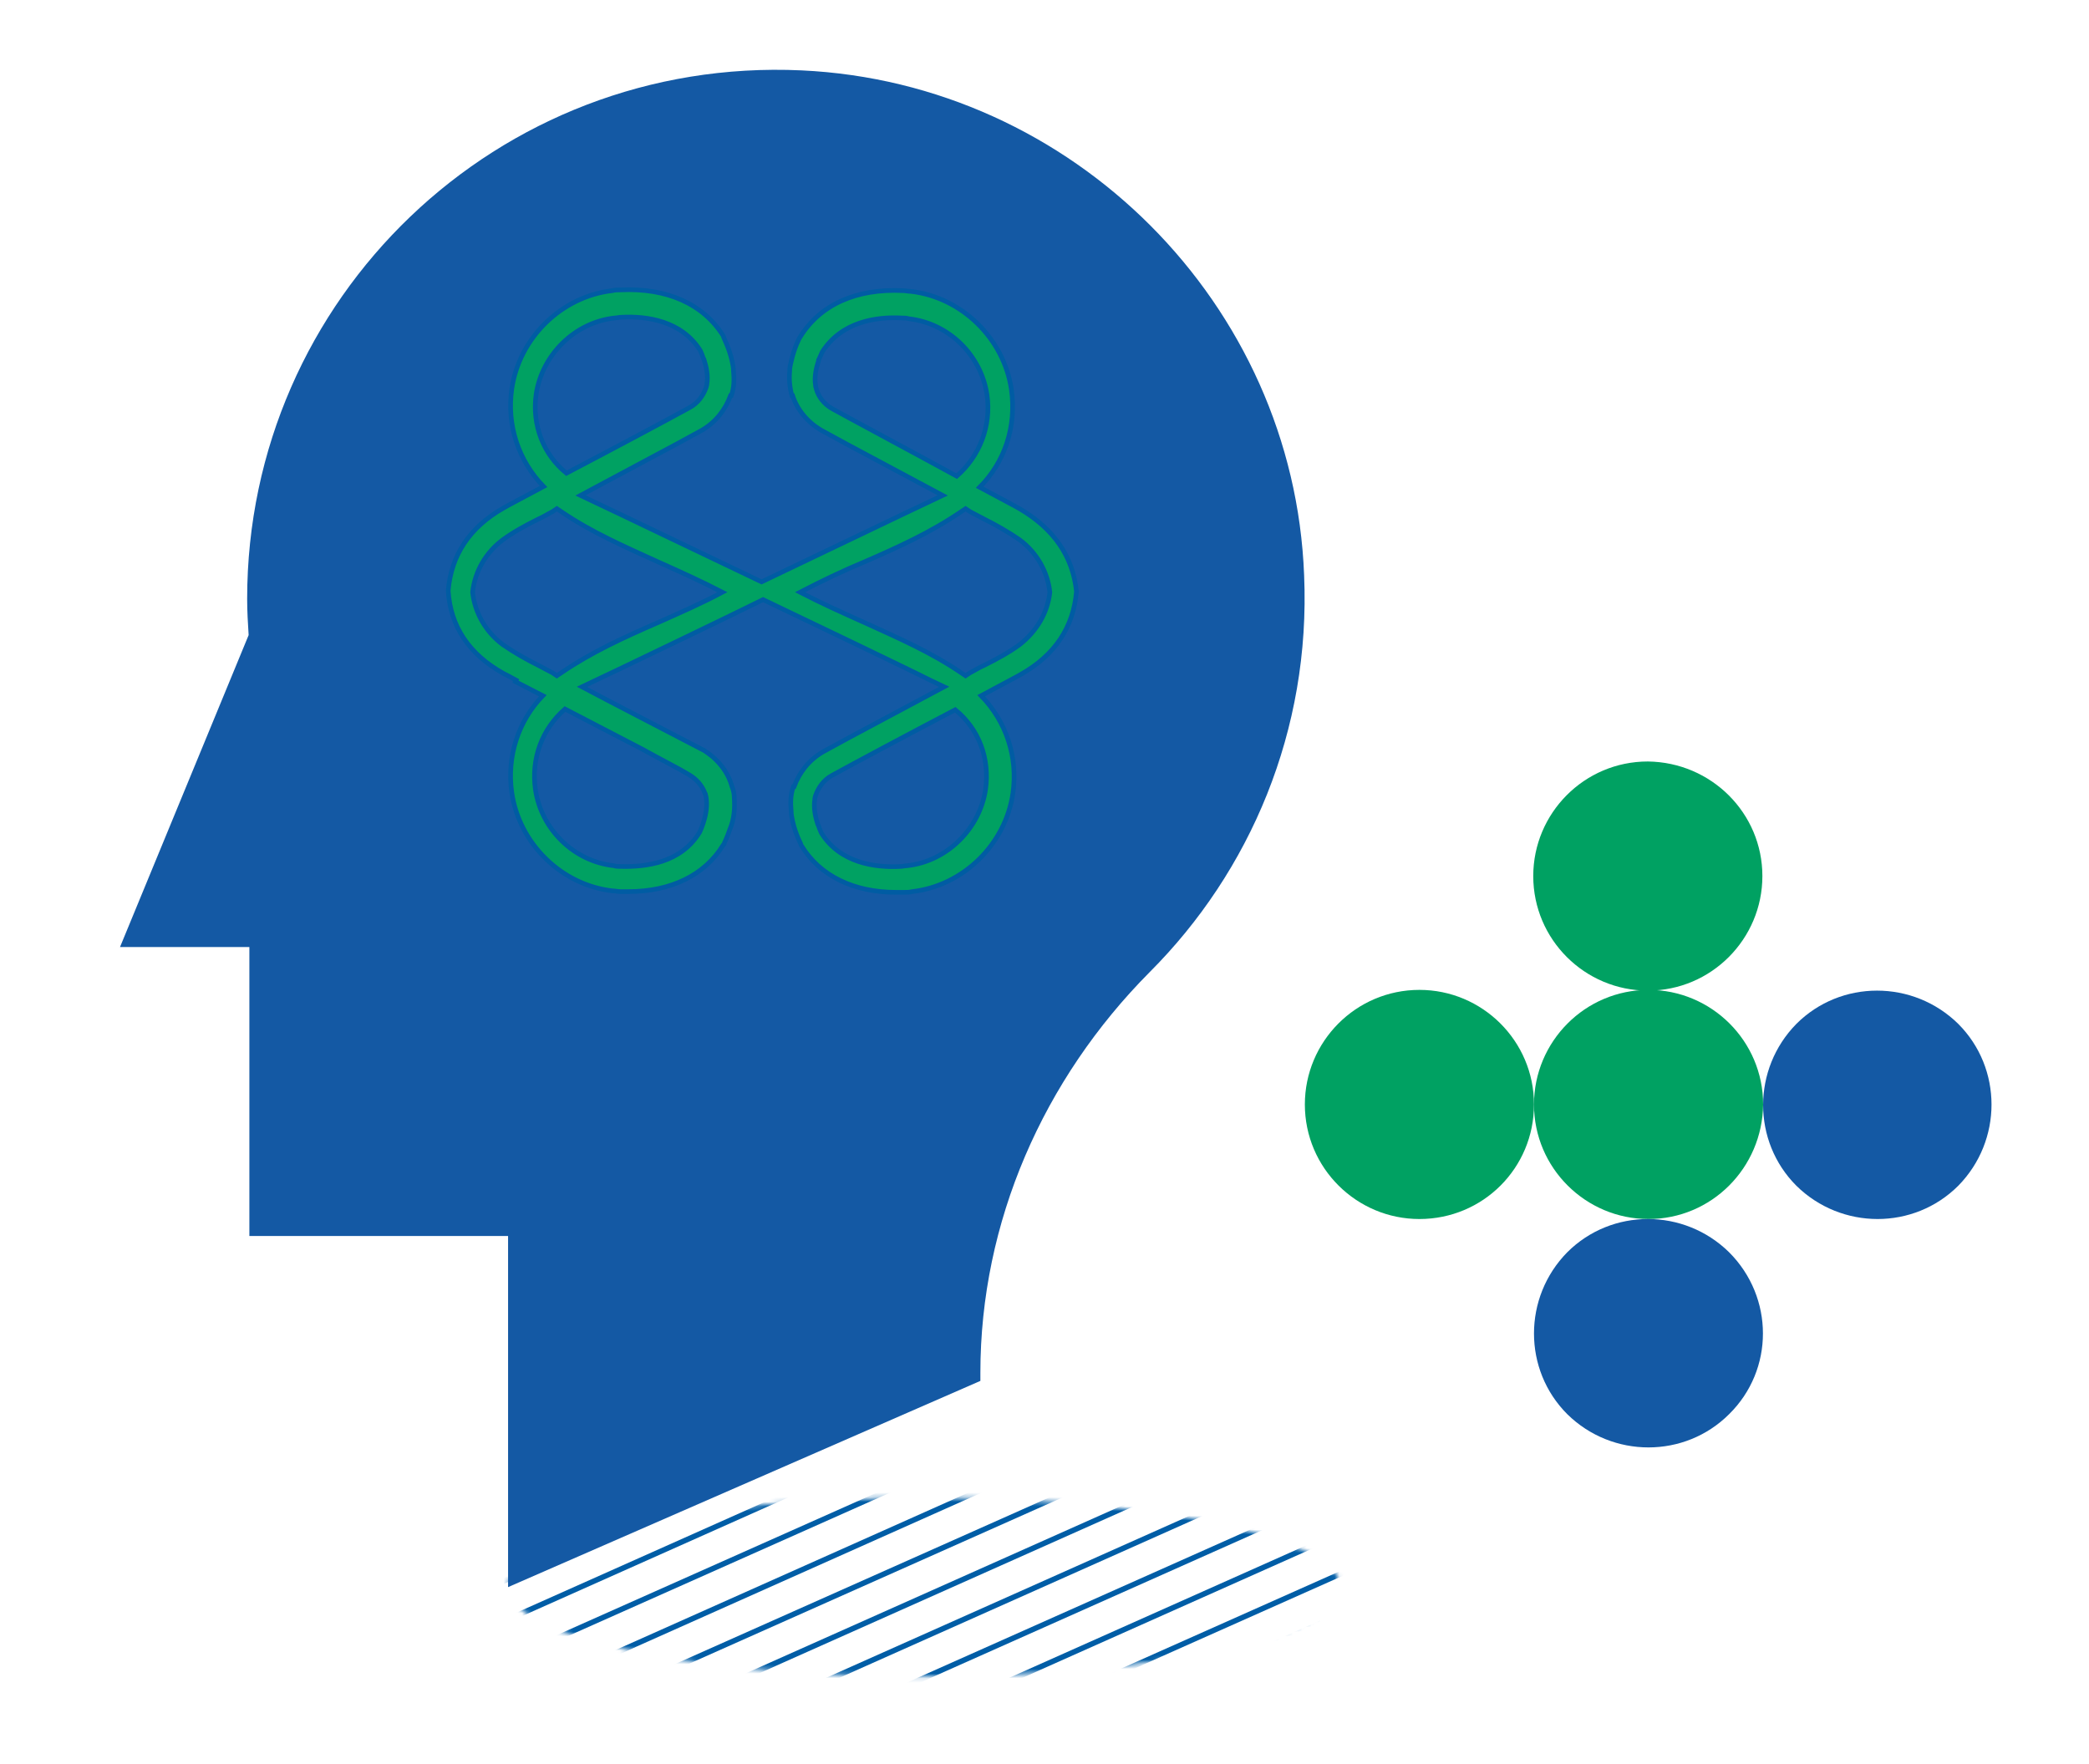 <?xml version="1.0" encoding="UTF-8"?> <svg xmlns="http://www.w3.org/2000/svg" width="450" height="380" viewBox="0 0 450 380" fill="none"><g clip-path="url(#clip0_264_4149)"><mask id="mask0_264_4149" style="mask-type:luminance" maskUnits="userSpaceOnUse" x="109" y="322" width="180" height="40"><path d="M199.087 361.144C248.594 361.144 288.727 352.518 288.727 341.878C288.727 331.238 248.594 322.612 199.087 322.612C149.579 322.612 109.446 331.238 109.446 341.878C109.446 352.518 149.579 361.144 199.087 361.144Z" fill="white"></path></mask><g mask="url(#mask0_264_4149)"><path d="M417.377 360.506L158.485 475.94" stroke="#005DA6" stroke-width="1.164" stroke-miterlimit="10"></path><path d="M411.327 354.456L152.594 469.89" stroke="#005DA6" stroke-width="1.164" stroke-miterlimit="10"></path><path d="M405.435 348.405L146.544 463.68" stroke="#005DA6" stroke-width="1.164" stroke-miterlimit="10"></path><path d="M399.544 342.196L140.653 457.631" stroke="#005DA6" stroke-width="1.164" stroke-miterlimit="10"></path><path d="M393.494 336.146L134.762 451.421" stroke="#005DA6" stroke-width="1.164" stroke-miterlimit="10"></path><path d="M387.603 329.936L128.711 445.37" stroke="#005DA6" stroke-width="1.164" stroke-miterlimit="10"></path><path d="M381.712 323.886L122.82 439.32" stroke="#005DA6" stroke-width="1.164" stroke-miterlimit="10"></path><path d="M375.821 317.676L116.929 433.11" stroke="#005DA6" stroke-width="1.164" stroke-miterlimit="10"></path><path d="M369.77 311.626L111.038 427.06" stroke="#005DA6" stroke-width="1.164" stroke-miterlimit="10"></path><path d="M363.879 305.575L104.987 420.85" stroke="#005DA6" stroke-width="1.164" stroke-miterlimit="10"></path><path d="M357.988 299.366L99.096 414.801" stroke="#005DA6" stroke-width="1.164" stroke-miterlimit="10"></path><path d="M351.937 293.315L93.205 408.591" stroke="#005DA6" stroke-width="1.164" stroke-miterlimit="10"></path><path d="M346.046 287.105L87.155 402.54" stroke="#005DA6" stroke-width="1.164" stroke-miterlimit="10"></path><path d="M340.155 281.056L81.264 396.49" stroke="#005DA6" stroke-width="1.164" stroke-miterlimit="10"></path><path d="M334.264 275.005L75.373 390.28" stroke="#005DA6" stroke-width="1.164" stroke-miterlimit="10"></path><path d="M328.214 268.796L69.481 384.23" stroke="#005DA6" stroke-width="1.164" stroke-miterlimit="10"></path><path d="M322.323 262.745L63.431 378.02" stroke="#005DA6" stroke-width="1.164" stroke-miterlimit="10"></path><path d="M316.432 256.536L57.54 371.971" stroke="#005DA6" stroke-width="1.164" stroke-miterlimit="10"></path><path d="M310.381 250.485L51.649 365.92" stroke="#005DA6" stroke-width="1.164" stroke-miterlimit="10"></path><path d="M304.49 244.275L45.599 359.71" stroke="#005DA6" stroke-width="1.164" stroke-miterlimit="10"></path><path d="M298.599 238.226L39.708 353.66" stroke="#005DA6" stroke-width="1.164" stroke-miterlimit="10"></path><path d="M292.708 232.175L33.816 347.45" stroke="#005DA6" stroke-width="1.164" stroke-miterlimit="10"></path><path d="M286.658 225.966L27.925 341.4" stroke="#005DA6" stroke-width="1.164" stroke-miterlimit="10"></path><path d="M280.766 219.915L21.875 335.19" stroke="#005DA6" stroke-width="1.164" stroke-miterlimit="10"></path><path d="M274.875 213.705L15.983 329.139" stroke="#005DA6" stroke-width="1.164" stroke-miterlimit="10"></path><path d="M268.825 207.655L10.092 323.09" stroke="#005DA6" stroke-width="1.164" stroke-miterlimit="10"></path></g><path d="M172.656 15.16C107.217 12.134 53.241 64.199 53.241 129.002C53.241 131.709 53.401 134.256 53.56 136.804L25.855 203.994H53.719V266.249H109.446V341.879L211.187 297.456V295.705C211.187 263.224 224.721 232.495 247.649 209.408C269.303 187.754 282.359 157.343 280.926 123.907C278.697 65.473 231.09 17.866 172.656 15.16Z" fill="#1459A4"></path><path d="M219.626 109.577C218.83 109.099 215.486 107.347 211.028 104.959C216.441 99.546 218.989 91.903 217.874 83.942C216.282 72.956 207.207 64.04 196.22 62.766C195.584 62.766 195.106 62.607 194.469 62.607C184.438 62.129 176.636 65.632 172.337 72.638C172.178 72.797 171.064 75.026 170.427 77.892C170.268 78.529 170.108 79.165 170.108 79.962C169.949 81.713 170.108 83.464 170.586 85.216H170.745C171.701 88.241 173.93 90.948 176.955 92.699C178.069 93.336 179.343 93.973 180.458 94.61C181.095 94.928 181.572 95.247 182.209 95.565L203.067 106.711L199.723 108.303C198.29 108.94 170.108 122.473 164.058 125.339C158.008 122.473 129.826 108.94 128.393 108.303L125.049 106.711L145.907 95.565C146.544 95.247 147.022 94.928 147.658 94.61C148.773 93.973 150.047 93.336 151.161 92.699C154.186 90.948 156.256 88.241 157.371 85.216H157.53C158.167 83.464 158.167 81.713 158.008 79.962C158.008 79.165 157.848 78.529 157.689 77.733C157.052 74.867 155.779 72.638 155.779 72.319C151.48 65.473 143.678 61.97 133.647 62.447C133.01 62.447 132.533 62.447 131.896 62.607C120.909 63.88 111.834 72.797 110.242 83.783C109.127 91.585 111.675 99.227 117.088 104.8C112.63 107.188 109.286 108.94 108.49 109.417C101.166 113.557 97.186 119.607 96.549 127.25C97.026 134.892 101.007 140.943 108.49 145.083C108.809 145.242 109.764 145.719 111.197 146.516L111.038 146.834L116.929 149.859C111.675 155.273 109.127 162.915 110.242 170.717C111.834 181.703 120.909 190.619 131.896 191.893C132.533 191.893 133.01 192.052 133.647 192.052C134.284 192.052 134.762 192.052 135.398 192.052C144.474 192.052 151.798 188.55 155.779 182.022L155.938 181.862C155.938 181.703 156.575 180.589 157.212 178.678C158.167 176.449 158.326 174.061 158.167 171.831C158.167 171.035 158.008 170.239 157.689 169.443C156.256 164.189 151.798 161.801 151.639 161.641L131.418 151.133L125.368 147.948L128.711 146.356C130.144 145.719 158.326 132.186 164.376 129.161C170.427 132.027 198.609 145.56 200.042 146.356L203.385 147.948L182.528 159.094C181.891 159.412 181.413 159.731 180.776 160.049C179.662 160.686 178.388 161.323 177.273 161.96C174.248 163.711 172.178 166.418 171.064 169.443H170.905C170.268 171.195 170.268 172.946 170.427 174.697C170.427 175.494 170.586 176.13 170.745 176.927C171.382 179.792 172.656 182.022 172.656 182.181C176.636 188.709 183.961 192.212 193.036 192.212C193.673 192.212 194.151 192.212 194.787 192.212C195.424 192.212 195.902 192.212 196.539 192.052C207.525 190.779 216.601 181.862 218.193 170.876C219.307 163.074 216.76 155.432 211.346 149.859C215.805 147.471 219.148 145.719 219.944 145.242C227.268 141.102 231.249 135.052 231.886 127.409C231.09 119.767 226.95 113.875 219.626 109.577ZM179.343 88.082C177.592 87.126 176.318 85.534 175.84 83.783C175.84 83.624 175.681 83.305 175.681 83.146C175.681 83.146 175.681 83.146 175.681 82.987C175.363 81.235 175.84 79.165 176.318 77.733V77.573C176.318 77.414 176.477 77.414 176.477 77.255C176.796 76.618 176.955 76.14 177.114 75.822C181.254 69.294 188.737 68.179 194.31 68.498C194.787 68.498 195.265 68.498 195.743 68.657C204.341 69.612 211.346 76.459 212.62 85.057C213.575 91.744 211.028 98.272 206.092 102.571C195.902 96.998 183.961 90.629 179.343 88.082ZM115.496 84.897C116.77 76.459 123.775 69.453 132.373 68.498C132.851 68.498 133.329 68.339 133.806 68.339C139.379 68.02 146.862 69.135 150.843 75.504C150.843 75.504 151.161 76.14 151.48 77.096C151.48 77.255 151.639 77.255 151.639 77.414C152.117 78.847 152.594 80.917 152.276 82.668V82.828C152.276 82.987 152.117 83.305 152.117 83.464C151.48 85.216 150.365 86.808 148.614 87.763C143.996 90.311 132.055 96.68 122.024 101.934C117.088 97.954 114.541 91.585 115.496 84.897ZM133.647 186.639C133.169 186.639 132.692 186.639 132.214 186.48C123.616 185.524 116.611 178.678 115.337 170.08C114.381 163.393 116.77 157.024 121.706 152.725L138.264 161.323C142.563 163.711 146.385 165.622 148.455 166.896C150.047 167.851 151.161 169.125 151.798 170.717C151.798 170.876 151.957 171.035 151.957 171.035C152.913 174.538 151.002 178.678 150.684 179.315C146.703 185.843 139.22 186.798 133.647 186.639ZM141.767 134.096C134.443 137.281 127.437 140.465 120.909 144.923L119.954 145.56L118.999 144.923C118.044 144.446 116.929 143.809 115.974 143.331C113.426 142.057 110.879 140.624 108.331 138.873C104.669 136.166 102.281 132.027 101.803 127.568C102.281 123.11 104.669 118.97 108.331 116.264C110.719 114.512 113.426 113.079 115.974 111.806C117.088 111.328 118.044 110.691 118.999 110.213L119.954 109.577L120.909 110.213C127.437 114.672 134.443 117.697 141.767 121.04C146.385 123.11 151.002 125.18 155.619 127.568C151.161 129.957 146.385 132.027 141.767 134.096ZM212.302 170.08C211.028 178.519 204.022 185.524 195.424 186.48C194.947 186.48 194.469 186.639 193.991 186.639C188.419 186.957 180.935 185.843 176.955 179.474C176.955 179.474 176.636 178.837 176.318 177.882C176.318 177.723 176.159 177.723 176.159 177.563C175.681 176.13 175.203 174.061 175.522 172.15V171.991C175.522 171.831 175.681 171.513 175.681 171.354C176.318 169.602 177.433 168.01 179.184 167.055C183.801 164.507 195.743 158.139 205.774 152.884C210.869 157.024 213.257 163.393 212.302 170.08ZM219.626 138.873C217.237 140.624 214.531 142.057 211.983 143.331C210.869 143.809 209.913 144.446 208.958 144.923L208.003 145.56L207.047 144.923C200.519 140.465 193.514 137.44 186.19 134.096C181.572 132.027 176.955 129.957 172.337 127.568C176.955 125.18 181.572 122.951 186.19 121.04C193.514 117.856 200.519 114.672 207.047 110.213L208.003 109.577L208.958 110.213C209.913 110.691 211.028 111.328 211.983 111.806C214.531 113.079 217.078 114.512 219.626 116.264C223.288 118.97 225.676 123.11 226.154 127.568C225.676 132.027 223.288 136.007 219.626 138.873Z" fill="#00A162" stroke="#005CA3" stroke-miterlimit="10"></path><path d="M305.764 262.587C292.23 262.587 281.085 251.601 281.085 237.908C281.085 224.374 292.071 213.229 305.764 213.229C319.298 213.229 330.443 224.215 330.443 237.908C330.443 251.601 319.457 262.587 305.764 262.587Z" fill="#00A162"></path><path d="M355.122 262.587C341.588 262.587 330.443 251.601 330.443 237.908C330.443 224.374 341.429 213.229 355.122 213.229C368.656 213.229 379.801 224.215 379.801 237.908C379.642 251.601 368.656 262.587 355.122 262.587Z" fill="#00A162"></path><path d="M379.642 188.709C379.642 202.243 368.656 213.388 354.963 213.388C341.429 213.388 330.284 202.402 330.284 188.709C330.284 175.176 341.27 164.03 354.963 164.03C368.656 164.189 379.642 175.176 379.642 188.709Z" fill="#00A162"></path><path d="M372.477 304.621C362.924 314.174 347.32 314.174 337.608 304.621C328.055 295.068 328.055 279.464 337.608 269.752C347.161 260.199 362.764 260.199 372.477 269.752C382.189 279.464 382.189 295.068 372.477 304.621Z" fill="#1459A4"></path><path d="M421.835 220.553C431.388 230.106 431.388 245.709 421.835 255.422C412.282 264.975 396.679 264.975 386.966 255.422C377.413 245.869 377.413 230.265 386.966 220.553C396.519 210.999 412.123 210.999 421.835 220.553Z" fill="#1459A4"></path></g><defs><clipPath id="clip0_264_4149"><rect width="450" height="380" fill="white"></rect></clipPath></defs></svg> 